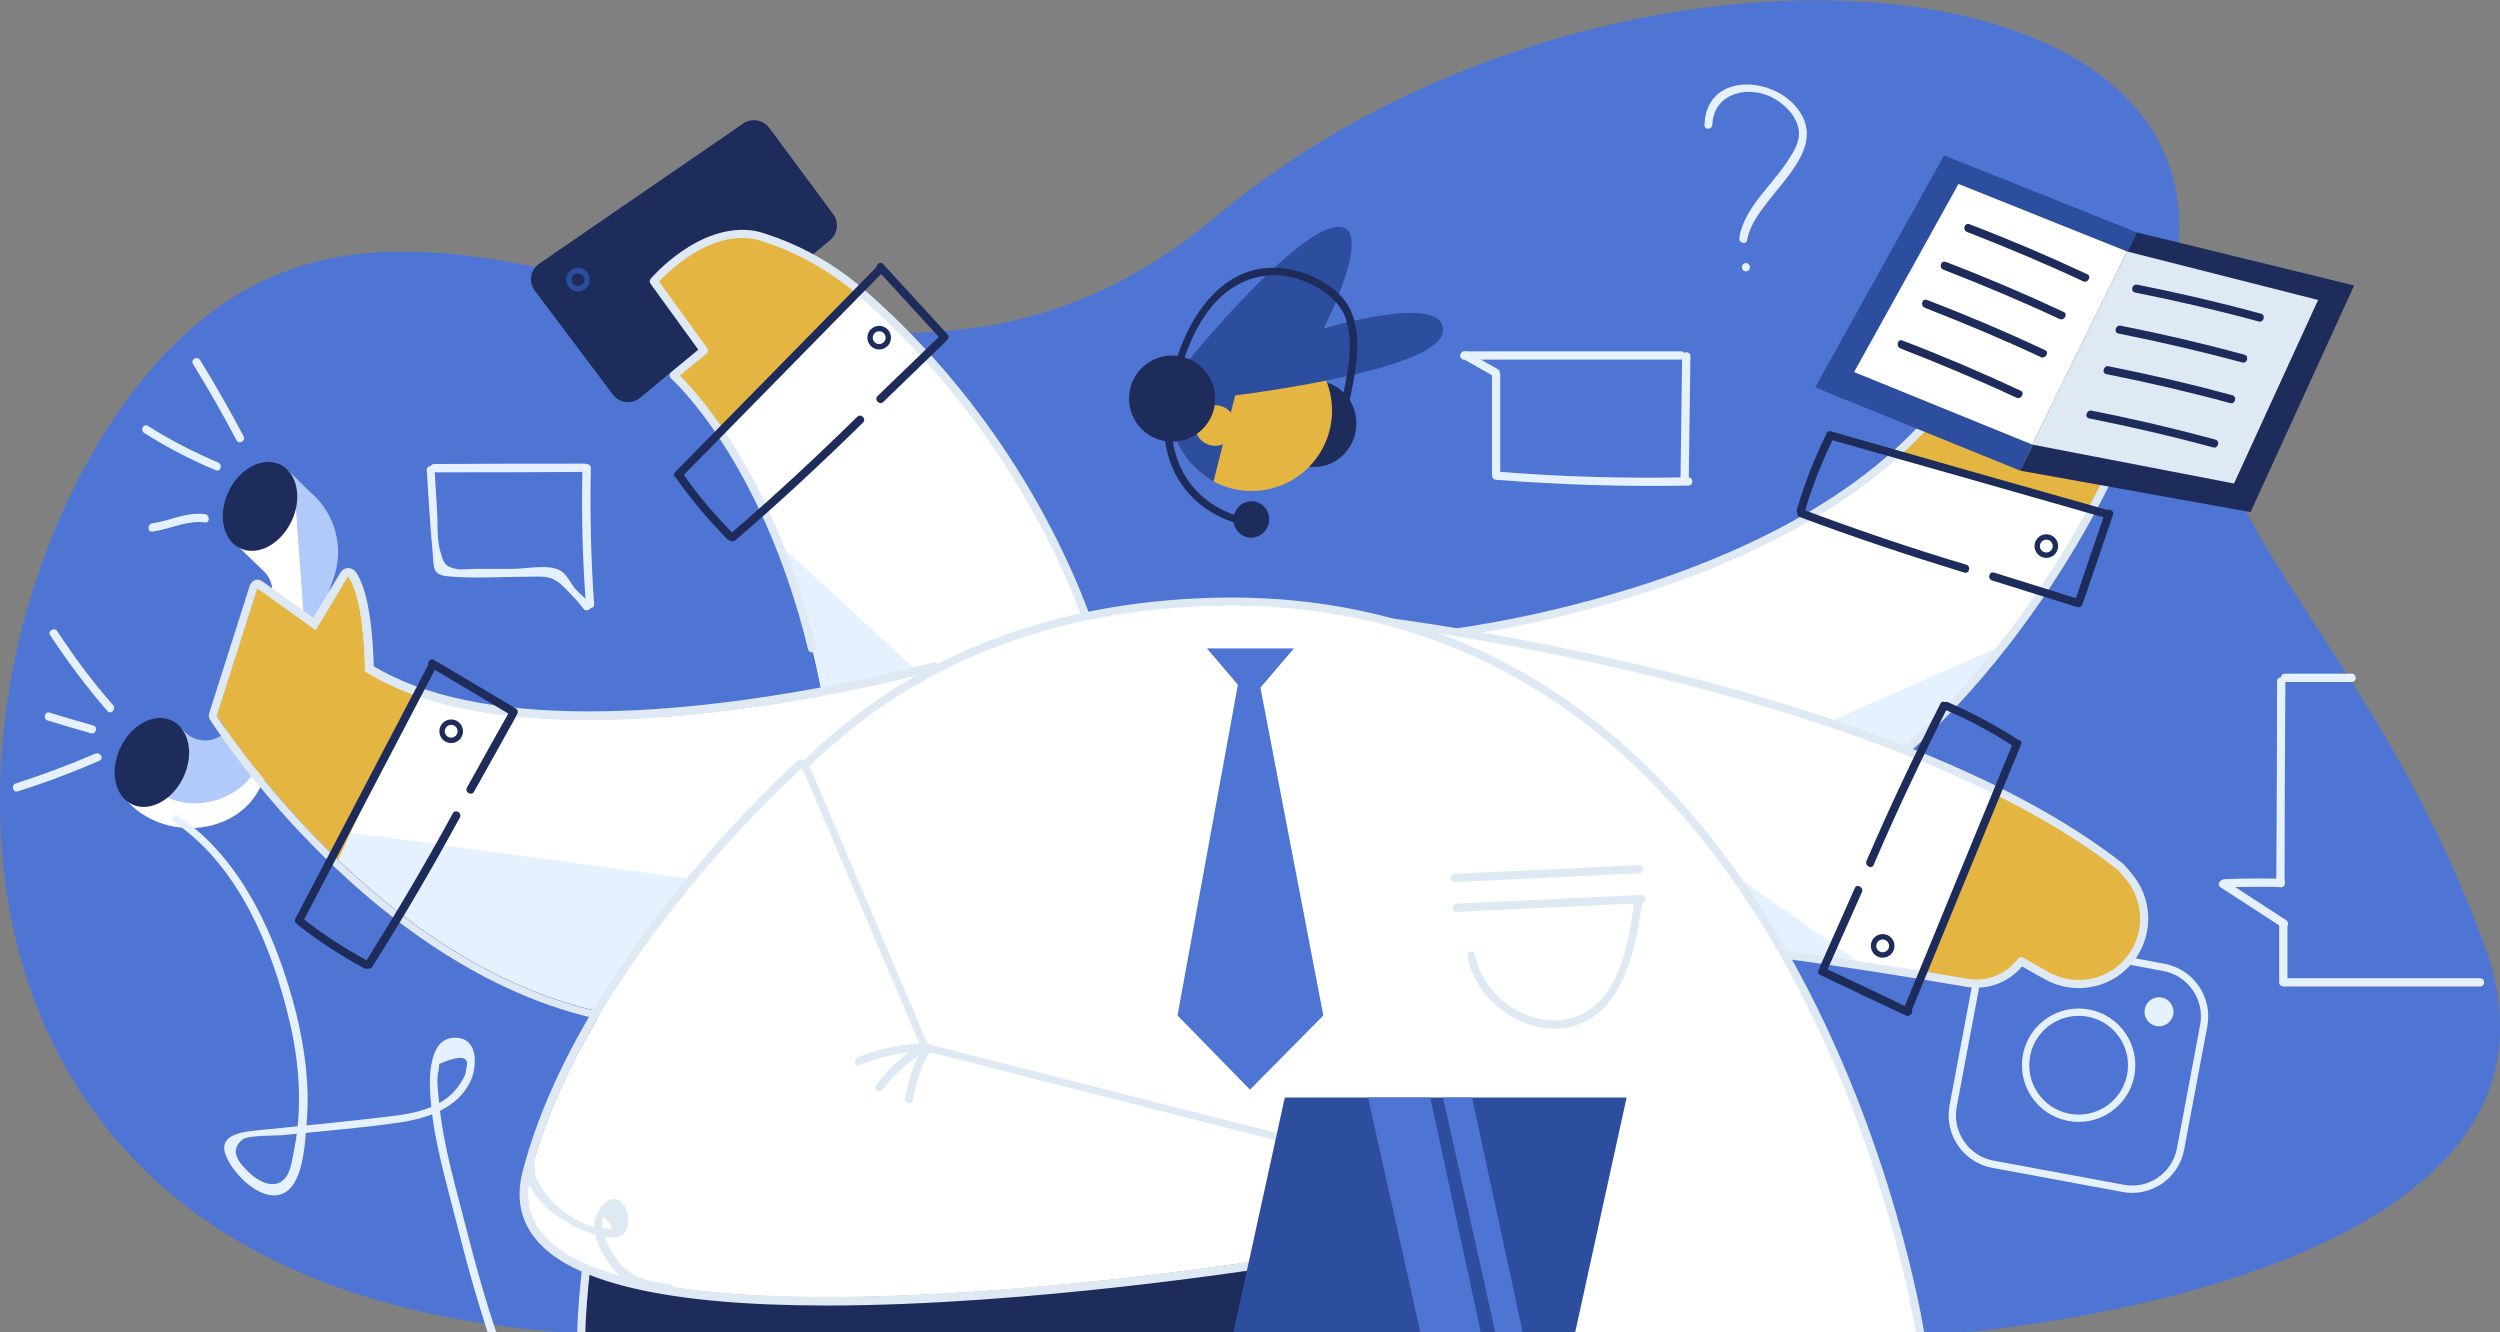 <?xml version="1.0" encoding="UTF-8"?> <svg xmlns="http://www.w3.org/2000/svg" viewBox="0 0 603.4 321.5"><rect x="0" y="0" width="603.4" height="321.5" fill="#808080" stroke="none"/> <style>.st0{fill:#e6f1ff}.st1{fill:#4f75d4}.st6{fill:#dee9f4}.st7{fill:#fff}.st9{fill:#1e2c5c}.st18{fill:#2d4d9f}.st19{fill:#e4b540}.st42{stroke:#dee9f4;stroke-width:1.961;stroke-linecap:round;stroke-linejoin:round}.st42,.st43,.st44{fill:none;stroke-miterlimit:10}.st43{stroke-linecap:round;stroke-linejoin:round;stroke:#e6f1ff;stroke-width:1.767}.st44{stroke:#1e2c5c;stroke-width:1.307}</style> <g id="Layer_1"> <path class="st1" d="M474.5 321.5s155.4-12.2 125-93.8S524 127.3 526 56.2s-145.1-77.1-232.4-4S120 27.4 53.3 73.7-47.1 308 135.2 321.5h339.3z"></path> <path class="st9" d="M147.9 95.2l-18.8-25c-1.6-2.1-1.1-5.1 1.1-6.6l49.2-33.8c2-1.4 4.8-.9 6.3 1.1l15.4 20.8c1.5 2 1.1 4.7-.8 6.3l-45.8 38c-2 1.7-5.1 1.3-6.6-.8z"></path> <path class="st7" d="M265.8 160.4s-11.7-49.5-57.8-89.7c-6.8-5.9-14.6-10.4-23.1-13.2-1.2-.4-2.2-.7-2.8-.8-12.9-2.2-24.3 11.2-24.3 11.2l12.1 16.7-7.3 6s33.9 29.9 39.4 104.5c0-.1 49.1-19.1 63.8-34.7z"></path> <path class="st0" d="M188 131.3c6.4 15.9 12 36.9 14 63.7 0 0 19.2-7.4 37.1-16.8L188 131.3z"></path> <path class="st19" d="M208 70.7c-6.8-5.9-14.6-10.4-23.1-13.2-1.2-.4-2.2-.7-2.8-.8-12.9-2.2-24.3 11.2-24.3 11.2l12.1 16.7-7.3 6s4.8 4.2 11 13.4L208 70.7z"></path> <path class="st42" d="M265.8 160.4s-11.7-49.5-57.8-89.7c-6.8-5.9-14.6-10.4-23.1-13.2-1.2-.4-2.2-.7-2.8-.8-12.9-2.2-24.3 11.2-24.3 11.2l12.1 16.7-7.3 6s22 19.4 33.4 65.9"></path> <circle class="st43" cx="501.7" cy="257.1" r="12.8"></circle> <circle class="st0" cx="521.1" cy="244.2" r="3.5"></circle> <path class="st43" d="M512.3 286.8L481 281c-6.5-1.2-10.8-7.5-9.6-14l5.6-29.8c1.2-6.5 7.5-10.8 14-9.6l31.3 5.9c6.5 1.2 10.8 7.5 9.6 14l-5.6 29.8c-1.2 6.5-7.5 10.8-14 9.5z"></path> <path d="M68.9 112.9l5.9 5.8c6 5 8.3 13.2 5.8 20.6l-16.4 47c-4.9 14-22.8 18-33.2 7.3l12.9-17.8c3.2 4.6 10.3 3.6 12.1-1.8l9.5-29.2c.8-2.5.1-5.2-1.7-7l-5.8-5.6 10.9-19.3z" fill="#b2caf9"></path> <path class="st7" d="M57.9 132.3l5.8 5.6c1.9 1.8 2.5 4.5 1.7 7l8 5.1-2-27.3-13.5 9.6zM30.9 193.6c10.3 10.7 29.9 7.3 33.2-7.3l5.1-14.5-8 14.8c-4.3 6.7-14.5 9.4-21.5 5.5l-5.5-4.7-3.3 6.2z"></path> <path class="st7" d="M149.4 245c57.5 9.6 75.8-83.1 75.8-83.1s-95.4 26.5-137 0c0 0 0-17.5-4.1-22.9l-7.8 12.9-14.1-10.1-9.8 30.8c-.1.1 39.5 62.8 97 72.4z"></path> <path class="st0" d="M73.8 199.5c17.2 18.3 43.6 40.1 75.7 45.5 24.3 4 41.6-10.2 53.5-28L73.8 199.5z"></path> <path class="st19" d="M81.6 207.5c-18.5-17.7-29.3-34.8-29.3-34.8l9.8-30.8L76.2 152l7.8-12.9c4.1 5.4 4.1 22.9 4.1 22.9 3.6 2.3 7.5 4.1 11.8 5.7l-18.3 39.8z"></path> <path class="st6" d="M84 139.1c4.1 5.4 4.1 22.9 4.1 22.9 13.9 8.8 33.7 11.8 54 11.8 40.6 0 83.1-11.8 83.1-11.8s-16.5 83.8-67.6 83.8c-2.6 0-5.4-.2-8.2-.7-57.5-9.6-97.1-72.3-97.1-72.3l9.8-30.8 14.1 10.1 7.8-13m0-2h-.1c-.6 0-1.2.4-1.6.9l-6.7 11.1-12.3-8.8c-.3-.2-.7-.4-1.1-.4-.2 0-.4 0-.6.1-.6.2-1.1.7-1.3 1.3l-9.8 30.8c-.2.6-.1 1.2.2 1.6.1.2 10.2 16.1 27.3 32.9 15.8 15.6 40.9 35.3 71.2 40.3 2.9.5 5.7.7 8.5.7 12.1 0 23.4-4.6 33.4-13.6 7.9-7.1 15.1-17 21.3-29.4 10.5-20.9 14.8-42.2 14.8-42.4.1-.7-.1-1.4-.6-1.8-.4-.3-.8-.5-1.3-.5-.2 0-.4 0-.5.1-.4.1-42.7 11.7-82.6 11.7-22.6 0-40.1-3.7-52-10.9-.1-4.2-.6-17.8-4.5-23-.5-.4-1-.7-1.7-.7z"></path> <path class="st7" d="M348.1 153.1s81.7-8.9 119-53.3l12.2-14.5 28.5 9.2-7.4 10.9 12 2.2s-23.5 58.6-74.7 90.2c0-.1-69.1 7.1-89.6-44.7z"></path> <path class="st0" d="M396.8 193.9c21.4 5.9 40.9 3.8 40.9 3.8 19-11.7 34.2-27.2 45.8-42l-86.7 38.2z"></path> <path class="st19" d="M505 122.9c5-9.3 7.5-15.4 7.5-15.4l-12-2.2 7.4-10.9-28.5-9.2-12.2 14.5c-3 3.5-6.2 6.8-9.6 9.9l47.4 13.3z"></path> <path class="st42" d="M348.1 153.1s81.7-8.9 119-53.3l12.2-14.5 28.5 9.2-7.4 10.9 12 2.2s-23.5 58.6-74.7 90.2c0-.1-69.1 7.1-89.6-44.7z"></path> <path class="st7" d="M334.8 150.1s120.6 14.8 177.1 59.2l1.8 2.1c4.8 5.6 5.1 13.7.8 19.6-4.7 6.5-13.5 8.4-20.5 4.5l-6.2-3.5c-3.1 4.1-8.1 6.1-13.1 5.2-12.8-2.2-38.5-6.4-62-9.1l-77.9-78z"></path> <path class="st0" d="M412.7 228.2c12.7 1.4 25.9 3.3 37.5 5.1l-38.6-27.1 1.1 22z"></path> <path class="st19" d="M482 191c11 5.5 21.2 11.6 29.8 18.4l1.8 2.1c4.8 5.6 5.1 13.7.8 19.6-4.7 6.5-13.5 8.4-20.5 4.5l-6.2-3.5c-3.1 4.1-8.1 6.1-13.1 5.2-3.1-.5-6.9-1.2-11.3-1.9L482 191z"></path> <path class="st42" d="M334.8 150.1s120.6 14.8 177.1 59.2l1.8 2.1c4.8 5.6 5.1 13.7.8 19.6-4.7 6.5-13.5 8.4-20.5 4.5l-6.2-3.5c-3.1 4.1-8.1 6.1-13.1 5.2-12.8-2.2-38.5-6.4-62-9.1l-77.9-78z"></path> <path class="st7" d="M140.3 321.5s2.5-169 148.6-176.1c146.1-7.1 174.5 176.1 174.5 176.1H140.3z"></path> <path class="st9" d="M145.3 282.2c-4.8 22.8-5 39.3-5 39.3h194.5l-27.3-32.2-162.2-7.1z"></path> <path class="st42" d="M140.3 321.5s2.5-169 148.6-176.1c146.1-7.1 174.5 176.1 174.5 176.1"></path> <ellipse transform="rotate(-77.79 317.346 102.394)" class="st9" cx="317.4" cy="102.4" rx="10.4" ry="10"></ellipse> <ellipse transform="rotate(-77.79 301.994 125.373)" class="st9" cx="302" cy="125.4" rx="4.4" ry="4.3"></ellipse> <circle class="st19" cx="302.1" cy="99.1" r="19.4"></circle> <path class="st18" d="M287.1 86.7s24.9-30.5 35.2-31.9c10.3-1.5-2.8 24.5-2.8 24.5s30.1-9.1 28.7.9c-1.4 10-56.1 16-56.1 16l-5-9.5z"></path> <path class="st18" d="M298.3 94.7l-5.4 21.5s-12-5.8-10.1-20.4c1.6-13.8 15.5-1.1 15.5-1.1z"></path> <circle class="st19" cx="293.3" cy="102.7" r="4.9"></circle> <path class="st9" d="M281.5 96.6c-2.5 13.4 3.4 25.3 16.6 29.6 1.1.4 1.6-1.4.5-1.7-12.1-3.9-17.6-15-15.3-27.4.1-1.2-1.6-1.6-1.8-.5z"></path> <path class="st7" d="M193.6 185.3s-52.5 46.9-65.6 98.1 177 20.7 177 20.7l4.8-28.3-87.2-22.2-29-68.3z"></path> <path class="st6" d="M193.6 185.3l29 68.2 87.2 22.2L305 304s-56.2 9-105.3 9c-41.3 0-77.6-6.4-71.6-29.7 13-51.2 65.5-98 65.5-98m0-2c-.5 0-.9.2-1.3.5-.1.1-13.4 12-28.1 30.1-13.6 16.7-31.2 42.2-38.1 69-1.5 6-.6 11.3 2.9 15.8 8.4 10.9 32.2 16.4 70.6 16.4 48.8 0 105.1-9 105.6-9 .8-.1 1.5-.8 1.6-1.6l4.8-28.3c.2-1-.5-2-1.4-2.2l-86.3-22-28.6-67.3c-.2-.6-.8-1-1.4-1.1 0-.3-.1-.3-.3-.3z"></path> <path transform="rotate(180 300.545 319.675)" class="st9" d="M284.9 317.8h31.2v3.7h-31.2z"></path> <path class="st18" d="M392.6 264.9l-12.4 56.6h-82.5l12.4-56.6z"></path> <ellipse transform="rotate(-64.45 62.751 122.159)" class="st9" cx="62.7" cy="122.2" rx="11.2" ry="8.4"></ellipse> <ellipse transform="rotate(-64.45 36.648 183.966)" class="st9" cx="36.6" cy="184" rx="11.2" ry="8.4"></ellipse> <path class="st18" d="M438.1 93.5l31.1-56 46.6 18.6-28.2 57.5z"></path> <path class="st9" d="M487.6 113.6l55.6 10 25-54.7-52.4-12.8z"></path> <path class="st7" d="M447.5 89.8l25.2-45.4 40.7 16.3-22.9 46.6z"></path> <path class="st6" d="M490.5 107.3l48.7 9.4 20.3-44.3-46.1-11.7z"></path> <path class="st1" d="M302.9 159.1l16.5 86-17.7 17.9-17.5-17.9 15.7-86z"></path> <path class="st1" d="M312.3 156.5l-10.5 12.3-10.5-12.3h21z"></path> <path class="st9" d="M103.5 160.2c-10.7 20.5-21.5 41-32.2 61.5-.6 1.1 1.1 2.1 1.7 1 10.7-20.5 21.5-41 32.2-61.5.5-1.1-1.1-2.1-1.7-1z"></path> <path class="st9" d="M72.1 223.4c5 3.9 10.2 7.3 15.8 10.3 1.1.6 2.1-1.1 1-1.7-5.4-2.9-10.5-6.2-15.4-10-1-.8-2.4.6-1.4 1.4z"></path> <path class="st9" d="M89.8 233.4c7.5-11.8 14.5-23.8 21.2-36.1.6-1.1-1.1-2.1-1.7-1-6.7 12.3-13.8 24.3-21.2 36.1-.7 1 1 2 1.7 1zM103.8 161c6.6 3.9 13.1 7.8 19.7 11.7 1.1.6 2.1-1 1-1.7-6.6-3.9-13.1-7.8-19.7-11.7-1.1-.7-2.1 1-1 1.7z"></path> <path class="st9" d="M122.8 172c-3.4 6-6.7 12-10.1 18.1-.6 1.1 1.1 2.1 1.7 1 3.4-6 6.7-12 10.1-18.1.6-1.1-1.1-2.1-1.7-1z"></path> <circle class="st44" cx="108.9" cy="176.5" r="2.2"></circle> <path class="st9" d="M211.6 64.4L163 113.9c-.9.9.5 2.3 1.4 1.4L213 65.8c.9-1-.5-2.3-1.4-1.4z"></path> <path class="st9" d="M163.4 115.7c3.6 5.1 7.7 9.9 12.1 14.4.9.9 2.3-.5 1.4-1.4-4.3-4.3-8.3-9-11.8-14-.7-1-2.4 0-1.7 1z"></path> <path class="st9" d="M177.5 130.4c10.6-9.1 20.8-18.6 30.8-28.4.9-.9-.5-2.3-1.4-1.4-10 9.8-20.2 19.3-30.8 28.4-1 .8.4 2.2 1.4 1.4zM211.8 65.2c5.2 5.6 10.3 11.3 15.5 16.9.9.9 2.2-.5 1.4-1.4-5.2-5.6-10.3-11.3-15.5-16.9-.9-1-2.2.4-1.4 1.4z"></path> <path class="st9" d="M226.7 81.2c-5 4.8-9.9 9.6-14.9 14.4-.9.9.5 2.3 1.4 1.4 5-4.8 9.9-9.6 14.9-14.4.9-.9-.5-2.3-1.4-1.4z"></path> <circle class="st44" cx="212.2" cy="81.5" r="2.2"></circle> <path class="st9" d="M508.7 123.1c-22.3-6.3-44.5-12.6-66.8-19-1.2-.3-1.7 1.5-.5 1.9 22.3 6.3 44.5 12.6 66.8 19 1.2.3 1.7-1.5.5-1.9z"></path> <path class="st9" d="M440.5 105.4c-2.8 5.7-5 11.5-6.8 17.6-.4 1.2 1.5 1.7 1.9.5 1.7-5.9 4-11.6 6.6-17.1.6-1.1-1.1-2.1-1.7-1z"></path> <path class="st9" d="M434.4 124.8c13.1 4.9 26.3 9.3 39.7 13.4 1.2.4 1.7-1.5.5-1.9-13.4-4-26.6-8.5-39.7-13.4-1.1-.5-1.6 1.4-.5 1.9zM508.1 123.7c-2.5 7.2-5 14.5-7.4 21.7-.4 1.2 1.5 1.7 1.9.5 2.5-7.2 5-14.5 7.4-21.7.4-1.2-1.5-1.7-1.9-.5z"></path> <path class="st9" d="M501.1 144.4c-6.6-2.1-13.2-4.1-19.8-6.2-1.2-.4-1.7 1.5-.5 1.9 6.6 2.1 13.2 4.1 19.8 6.2 1.2.4 1.7-1.5.5-1.9z"></path> <circle class="st44" cx="493.9" cy="131.8" r="2.2"></circle> <path class="st9" d="M461.4 243.9l26.4-64.2c.5-1.2-1.4-1.7-1.9-.5l-26.4 64.2c-.4 1.1 1.5 1.6 1.9.5z"></path> <path class="st9" d="M486.6 178.2c-5.2-3.3-10.7-6.2-16.4-8.7-1.1-.5-2.1 1.2-1 1.7 5.7 2.4 11.2 5.3 16.4 8.7 1.1.6 2.1-1.1 1-1.7z"></path> <path class="st9" d="M468.3 169.9c-6.3 12.4-12.3 25.1-17.8 37.9-.5 1.1 1.2 2.1 1.7 1 5.5-12.8 11.5-25.5 17.8-37.9.5-1.2-1.2-2.2-1.7-1zM461 243.4c-6.9-3.3-13.8-6.6-20.7-9.8-1.1-.5-2.1 1.2-1 1.7 6.9 3.3 13.8 6.6 20.7 9.8 1.2.5 2.2-1.2 1-1.7z"></path> <path class="st9" d="M441 234.2l8.4-18.9c.5-1.1-1.2-2.1-1.7-1l-8.4 18.9c-.5 1.1 1.2 2.1 1.7 1z"></path> <circle class="st44" cx="454.4" cy="228.3" r="2.2"></circle> <path class="st9" d="M325.4 98.3c1.5-7.3 3.9-16.7.4-23.8-2.7-5.5-10.6-9.3-16.4-9.8-14.9-1.4-23.3 12.9-26.4 25.3-.3 1.1 1.4 1.6 1.7.5 2.8-11.2 9.5-23.8 22.8-24.1 6.2-.1 15 4.1 17.2 10.2 2.4 6.6.3 14.6-1.1 21.3-.1 1 1.6 1.5 1.8.4z"></path> <circle class="st9" cx="282.9" cy="96.2" r="10.4"></circle> <path class="st6" d="M351 212.9c14.9-.7 29.7-1.4 44.6-2.1 1.3-.1 1.3-2 0-2-14.9.7-29.7 1.4-44.6 2.1-1.2.1-1.2 2.1 0 2zM351.6 220.1c14.9-.7 29.7-1.4 44.6-2.1 1.3-.1 1.3-2 0-2-14.9.7-29.7 1.4-44.6 2.1-1.3.1-1.3 2 0 2z"></path> <path class="st6" d="M354.2 230.9c1.9 10.4 13.2 19 23.9 17.1 13.5-2.4 16.5-18.3 18.2-29.6.2-1.2-1.7-1.8-1.9-.5-1.4 9.6-3.5 23.8-14.1 27.5-10.4 3.7-22.3-4.6-24.3-15-.1-1.3-2-.8-1.8.5z"></path> <path class="st9" d="M474.8 56c9.5 3.7 18.8 7.6 28 11.9 1.1.5 2.1-1.2 1-1.7-9.4-4.4-18.8-8.4-28.5-12.1-1.2-.4-1.7 1.5-.5 1.9zM469.1 65.1c9.5 3.7 18.8 7.6 28 11.9 1.1.5 2.1-1.2 1-1.7-9.4-4.4-18.8-8.4-28.5-12.1-1.2-.4-1.7 1.5-.5 1.9zM464.6 74.3c9.5 3.7 18.8 7.6 28 11.9 1.1.5 2.1-1.2 1-1.7-9.4-4.4-18.8-8.4-28.5-12.1-1.2-.5-1.7 1.4-.5 1.9zM458.7 84.1c9.5 3.7 18.8 7.6 28 11.9 1.1.5 2.1-1.2 1-1.7-9.4-4.4-18.8-8.4-28.5-12.1-1.2-.5-1.7 1.4-.5 1.9zM515.3 70.6c10 2 20 4.3 29.9 7 1.2.3 1.7-1.6.5-1.9-9.9-2.7-19.8-5-29.9-7-1.2-.2-1.7 1.6-.5 1.9zM511.3 80.5c10 2 20 4.3 29.9 7 1.2.3 1.7-1.6.5-1.9-9.9-2.7-19.8-5-29.9-7-1.2-.2-1.7 1.7-.5 1.9zM508.4 90.3c10 2 20 4.3 29.9 7 1.2.3 1.7-1.6.5-1.9-9.9-2.7-19.8-5-29.9-7-1.2-.2-1.7 1.7-.5 1.9zM504.3 101c10 2 20 4.3 29.9 7 1.2.3 1.7-1.6.5-1.9-9.9-2.7-19.8-5-29.9-7-1.2-.2-1.8 1.7-.5 1.9z"></path> <path class="st6" d="M223.2 251.8c-5.6.2-11 1.3-16.2 3.4-1.2.5-.6 2.4.5 1.9 5-2.1 10.2-3.2 15.6-3.4 1.4 0 1.4-1.9.1-1.9z"></path> <path class="st6" d="M223.1 252.4c-2.6 3.8-3.7 8.2-4.7 12.6-.3 1.2 1.6 1.8 1.9.5.9-4.3 2-8.5 4.5-12.1.7-1.1-1-2.1-1.7-1z"></path> <path class="st6" d="M222.9 251.8c-4.6 2.5-8.4 5.9-11.5 10.2-.7 1 1 2 1.7 1 2.8-4 6.5-7.1 10.8-9.5 1.1-.6.1-2.3-1-1.7zM127.1 280.2c-1.5 7.9 7.4 14.2 13.8 16.8 2.1.8 7.2 2.7 9.4 1.1 1.5-1.2 1.6-4.9.8-6.4-2.9-5.6-8 .4-7.7 4.6.3 4.1 3 8.4 5.8 11.3 3.2 3.3 8.1 3.8 12.5 4.4 1.2.2 1.2-1.8 0-2-5.3-.7-9.9-1.7-13.1-6.4-1-1.4-1.8-2.9-2.4-4.5-.9-1.7-1.1-3.5-.6-5.5 2.6 2.6 2.8 3.5.5 2.8-6.5.6-18.2-9-17-15.6.1-1.3-1.8-1.8-2-.6z"></path> <path class="st0" d="M42 198.4c15.6 10.5 23.8 30.5 27.9 48.2 2.4 10.1 3.1 20.7 1.1 30.9-.4 1.9-.7 4.5-1.7 6.2-2.5 4-7 1.5-9.4-.9-2.3-2.3-4.7-5.1-1.3-7.8 1.3-1 7.7-.9 9.5-1 9.5-1 19.1-1.7 28.5-3.1 6.6-1 13.8-3.4 16.9-9.8 1.6-3.3 2.1-10.1-3-10.6-6.7-.7-6.9 8.5-6.7 12.8.5 10.8 3.8 21.5 6.4 31.9 2.8 11.1 5.9 22.2 9.8 33 .4 1.2 2.3.7 1.9-.5-3.6-9.9-6.5-20-9.1-30.2-2.6-10.3-5.8-20.7-6.8-31.3-.2-2.3-.8-5.8-.1-8 0-.5.1-1 .1-1.4 5.3-2.3 7.5-1.9 6.5 1.2 0 1.7-1.2 3.2-2.1 4.5-3.9 5.1-10.6 6.3-16.7 7-10.1 1.2-20.3 2.2-30.4 3.2-3.9.4-11.1.7-8.7 6.4 1.7 4.2 8 10.7 13.1 9.2 5.6-1.7 5.9-12.5 6.3-17.2.8-8.9-.4-17.9-2.5-26.5-4.5-17.7-12.8-37.1-28.4-47.6-1.2-1-2.2.7-1.1 1.4zM413.3 30.1c.3-8 9.3-9.7 15.1-6.2 2.9 1.7 5.8 4.8 5.8 8.4 0 2.5-1.6 4.8-2.9 6.8-3.8 5.8-10.4 11.2-11.5 18.3-.2 1.2 1.7 1.8 1.9.5 1.7-10.4 21.2-20.6 11.9-32-6.3-7.7-21.8-8.2-22.2 4.2-.1 1.3 1.8 1.3 1.9 0zM421.4 65.5c1.3 0 1.3-2 0-2s-1.3 2 0 2zM353.4 86.8h52.3c1.3 0 1.3-2 0-2h-52.3c-1.3.1-1.3 2 0 2z"></path> <path class="st0" d="M353.1 86.6c2.5 1.4 4.9 2.8 7.4 4.2 1.1.6 2.1-1.1 1-1.7-2.5-1.4-4.9-2.8-7.4-4.2-1.1-.6-2.1 1.1-1 1.7z"></path> <path class="st0" d="M360.1 90.5v23.9c0 1.3 2 1.3 2 0V90.5c0-1.2-2-1.2-2 0z"></path> <path class="st0" d="M361.1 115.8c15.4 1.2 30.9 1.7 46.4 1.4 1.3 0 1.3-2 0-2-15.5.3-31-.1-46.4-1.4-1.3 0-1.3 1.9 0 2z"></path> <path class="st0" d="M406 86c-.1 10-.3 19.9-.4 29.9 0 1.3 1.9 1.3 2 0 .1-10 .3-19.9.4-29.9 0-1.3-1.9-1.3-2 0zM46.6 87.9c3.7 6 7.2 12.1 10.5 18.4.6 1.1 2.3.1 1.7-1-3.3-6.2-6.8-12.4-10.5-18.4-.7-1.1-2.4-.1-1.7 1zM34.8 104.5c5.5 3.5 11.3 6.5 17.3 9 1.2.5 1.7-1.4.5-1.9-5.9-2.5-11.5-5.4-16.9-8.8-1-.7-2 1-.9 1.7zM36.8 128.3c4.3-.6 8.4-2.8 12.7-2.2 1.2.2 1.2-1.8 0-2-4.5-.6-8.4 1.6-12.7 2.2-1.3.2-1.3 2.2 0 2zM12.1 153.3c4.2 6.4 8.8 12.5 13.8 18.3.8 1 2.2-.4 1.4-1.4-4.9-5.6-9.4-11.6-13.5-17.9-.7-1-2.4 0-1.7 1zM11.5 173.9c3.5 1.1 7 2.1 10.5 3.1 1.2.3 1.7-1.6.5-1.9-3.5-1-7-2-10.5-3.1-1.2-.4-1.7 1.5-.5 1.9zM23 181.9c-6.3 2.7-12.7 5.1-19.2 7.2-1.2.4-.7 2.3.5 1.9 6.7-2.1 13.3-4.6 19.7-7.4 1.2-.5.2-2.2-1-1.7z"></path> <circle cx="139.5" cy="67.5" r="2.2" fill="none" stroke="#2d4d9f" stroke-width="1.307" stroke-miterlimit="10"></circle> <path class="st0" d="M549.6 164.4c0 16.3-.1 32.5-.2 48.8 0 1.3 2 1.3 2 0 0-16.3.1-32.5.2-48.8-.1-1.2-2-1.2-2 0z"></path> <path class="st0" d="M551.5 164.6h16.1c1.3 0 1.3-2 0-2h-16.1c-1.3 0-1.3 2 0 2zM551.5 238.1h47.1c1.3 0 1.3-2 0-2h-47.1c-1.3 0-1.3 2 0 2zM550.6 212.1c-4.6-.1-9.2-.1-13.7.1-1.3.1-1.3 2 0 2 4.6-.2 9.2-.2 13.7-.1 1.2 0 1.2-2 0-2z"></path> <path class="st0" d="M536 214.2c4.9 3.2 9.9 6.4 14.8 9.6 1.1.7 2-1 1-1.7-4.9-3.2-9.9-6.4-14.8-9.6-1.1-.6-2.1 1.1-1 1.7z"></path> <g> <path class="st0" d="M550.1 223.4v13.7c0 1.3 2 1.3 2 0v-13.7c0-1.3-2-1.3-2 0z"></path> </g> <g> <path class="st0" d="M103 113.5c.4 6.5.8 13.1 1.4 19.6.4 3.8-.3 5.6 3.7 6 6.2.6 12.8.1 19 .1 3.8 0 6-.6 9.1 2.6 1.5 1.5 3.4 3.4 4.6 5.1.7 1 2.4 0 1.7-1-1-1.4-2.3-2.3-3.5-3.6-1.2-1.3-2.1-3.7-3.8-4.6-2.9-1.6-8.2-.4-11.4-.4H115c-1.4 0-3.6.3-5 0-2.9-.6-3-1.8-3.7-4.1-.9-2.9-.6-6.8-.8-9.8-.2-3.3-.4-6.5-.6-9.8-.1-1.4-2-1.4-1.9-.1z"></path> </g> <g> <path class="st0" d="M104.7 114c12.1 0 24.2 0 36.3-.1 1.3 0 1.3-2 0-2-12.1 0-24.2 0-36.3.1-1.2.1-1.2 2 0 2z"></path> </g> <g> <path class="st0" d="M140.6 112.9c-.3 11 0 21.9.8 32.9.1 1.3 2.1 1.3 2 0-.8-11-1-21.9-.8-32.9 0-1.2-2-1.2-2 0z"></path> </g> <path class="st1" d="M330.2 264.9l12.6 56.6h14.6l-12.2-56.6zM348.3 264.9l12.6 56.6h6.6l-12.2-56.6z"></path> </g> </svg> 